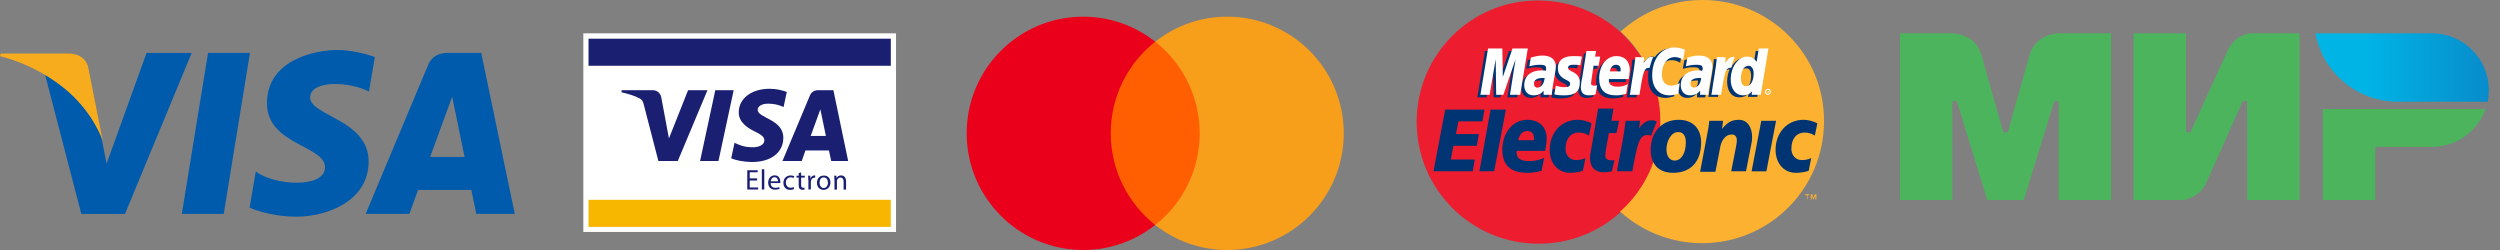 <?xml version="1.0" encoding="UTF-8"?> <svg xmlns="http://www.w3.org/2000/svg" width="150" height="15" viewBox="0 0 150 15" fill="none"><rect x="0" y="0" width="150" height="15" fill="#808080" stroke="none"/> <path d="M53.761 13.917H35V2H53.761V13.917Z" fill="white"></path> <path d="M35.312 11.988H53.448V13.613H35.312V11.988Z" fill="#F7B600"></path> <path d="M35.312 3.946H53.448V2.322H35.312V3.946Z" fill="#1A1F71"></path> <path d="M44.02 5.413L43.108 9.66H42.005L42.917 5.413H44.02ZM48.641 8.158L49.222 6.56L49.553 8.158H48.641ZM49.874 9.66H50.89L50.004 5.413H49.066C48.858 5.413 48.675 5.535 48.597 5.726L46.947 9.66H48.102L48.328 9.026H49.735L49.874 9.66ZM46.999 8.271C47.008 7.15 45.453 7.089 45.462 6.586C45.462 6.429 45.609 6.273 45.931 6.229C46.087 6.212 46.521 6.195 47.016 6.421L47.207 5.517C46.947 5.422 46.599 5.326 46.182 5.326C45.097 5.326 44.333 5.899 44.324 6.733C44.315 7.341 44.871 7.689 45.288 7.888C45.714 8.097 45.861 8.227 45.861 8.418C45.861 8.705 45.522 8.826 45.201 8.835C44.645 8.844 44.324 8.687 44.072 8.566L43.872 9.495C44.133 9.617 44.602 9.712 45.097 9.721C46.243 9.73 46.999 9.157 46.999 8.271ZM42.448 5.413L40.667 9.66H39.503L38.626 6.273C38.574 6.064 38.531 5.986 38.365 5.899C38.105 5.752 37.662 5.621 37.28 5.535L37.306 5.413H39.173C39.408 5.413 39.625 5.569 39.677 5.847L40.137 8.305L41.284 5.413H42.448Z" fill="#1A1F71"></path> <path d="M45.427 10.832H44.984V11.248H45.487V11.37H44.836V10.215H45.461V10.336H44.984V10.701H45.427V10.832Z" fill="#1A1F71"></path> <path d="M45.709 10.156H45.857V11.372H45.709V10.156Z" fill="#1A1F71"></path> <path d="M46.682 10.878C46.682 10.782 46.639 10.634 46.474 10.634C46.317 10.634 46.256 10.773 46.239 10.878H46.682ZM46.239 10.982C46.239 11.182 46.369 11.268 46.526 11.268C46.63 11.268 46.699 11.251 46.751 11.225L46.778 11.329C46.725 11.355 46.63 11.381 46.499 11.381C46.248 11.381 46.091 11.216 46.091 10.964C46.091 10.713 46.239 10.521 46.482 10.521C46.751 10.521 46.821 10.756 46.821 10.912C46.821 10.947 46.821 10.964 46.812 10.982C46.821 10.982 46.239 10.982 46.239 10.982Z" fill="#1A1F71"></path> <path d="M47.647 11.342C47.603 11.359 47.516 11.394 47.412 11.394C47.16 11.394 47.004 11.229 47.004 10.968C47.004 10.716 47.178 10.525 47.447 10.525C47.534 10.525 47.612 10.552 47.655 10.569L47.621 10.682C47.586 10.664 47.525 10.638 47.447 10.638C47.256 10.638 47.152 10.777 47.152 10.951C47.152 11.142 47.273 11.264 47.438 11.264C47.525 11.264 47.577 11.246 47.621 11.22L47.647 11.342Z" fill="#1A1F71"></path> <path d="M48.069 10.346V10.545H48.286V10.658H48.069V11.101C48.069 11.206 48.095 11.266 48.182 11.266C48.225 11.266 48.243 11.266 48.269 11.258L48.277 11.371C48.251 11.379 48.199 11.388 48.147 11.388C48.078 11.388 48.017 11.362 47.982 11.327C47.939 11.284 47.921 11.206 47.921 11.11V10.658H47.791V10.545H47.921V10.389L48.069 10.346Z" fill="#1A1F71"></path> <path d="M48.495 10.801C48.495 10.706 48.495 10.619 48.486 10.541H48.617L48.625 10.706H48.634C48.669 10.593 48.764 10.523 48.868 10.523C48.886 10.523 48.895 10.523 48.912 10.523V10.662C48.895 10.662 48.877 10.662 48.86 10.662C48.755 10.662 48.677 10.741 48.66 10.853C48.66 10.871 48.651 10.897 48.651 10.923V11.366H48.504V10.801H48.495Z" fill="#1A1F71"></path> <path d="M49.173 10.959C49.173 11.141 49.278 11.28 49.425 11.28C49.573 11.28 49.677 11.141 49.677 10.959C49.677 10.82 49.608 10.646 49.425 10.646C49.252 10.638 49.173 10.803 49.173 10.959ZM49.825 10.95C49.825 11.254 49.608 11.393 49.417 11.393C49.191 11.393 49.017 11.228 49.017 10.968C49.017 10.69 49.2 10.534 49.425 10.534C49.669 10.525 49.825 10.698 49.825 10.95Z" fill="#1A1F71"></path> <path d="M50.06 10.767C50.06 10.68 50.06 10.61 50.051 10.541H50.182L50.19 10.68C50.234 10.602 50.329 10.523 50.468 10.523C50.581 10.523 50.764 10.593 50.764 10.88V11.375H50.616V10.897C50.616 10.767 50.564 10.654 50.425 10.654C50.329 10.654 50.251 10.723 50.225 10.81C50.216 10.827 50.216 10.854 50.216 10.88V11.375H50.069V10.767H50.06Z" fill="#1A1F71"></path> <path d="M123.52 2V2.004C123.515 2.004 122.141 2 121.773 3.316C121.438 4.52 120.489 7.848 120.463 7.94H120.2C120.2 7.94 119.231 4.539 118.89 3.311C118.524 1.996 117.144 2 117.144 2H114V12H117.144V6.062H117.275H117.406L119.241 12H121.425L123.258 6.066H123.521V12H126.664V2H123.52Z" fill="#4DB45E"></path> <path d="M135.004 2C135.004 2 134.084 2.082 133.65 3.049L131.424 7.94H131.161V2H128.017V12H130.986C130.986 12 131.951 11.912 132.384 10.953L134.567 6.061H134.829V12H137.974V2H135.004Z" fill="#4DB45E"></path> <path d="M139.371 6.541V12H142.516V8.812H145.922C147.406 8.812 148.664 7.863 149.131 6.541H139.371Z" fill="#4DB45E"></path> <path d="M145.922 2H138.93C139.28 3.904 140.707 5.434 142.555 5.93C142.975 6.044 143.416 6.106 143.869 6.106H149.258C149.307 5.878 149.328 5.647 149.328 5.408C149.328 3.524 147.803 2 145.922 2Z" fill="url(#paint0_linear_115_222)"></path> <path d="M108.43 11.716H108.308V11.654H108.553V11.716H108.461V11.96H108.43V11.716Z" fill="#FCB131"></path> <path d="M108.645 11.654H108.736L108.797 11.868L108.889 11.654H108.981V11.96H108.92V11.716L108.828 11.96H108.797L108.706 11.716V11.96H108.645V11.654Z" fill="#FCB131"></path> <path d="M98.826 3.977L98.765 3.886L98.398 3.824L98.581 3.58L98.551 3.519C98.183 2.937 97.725 2.387 97.235 1.928C95.951 0.766 94.207 0.031 92.311 0.031C88.273 0.001 85 3.274 85 7.311C85 11.349 88.273 14.622 92.311 14.622C94.207 14.622 95.92 13.919 97.235 12.726C98.704 11.38 99.652 9.453 99.652 7.311C99.652 6.119 99.346 4.987 98.826 3.977Z" fill="#ED1C2E"></path> <path d="M102.16 0C100.264 0 98.551 0.704 97.236 1.896C97.756 2.355 98.184 2.906 98.551 3.487L98.582 3.548L98.398 3.793L98.765 3.854L98.826 3.946C99.346 4.955 99.621 6.087 99.621 7.28C99.621 9.421 98.704 11.379 97.205 12.694C98.49 13.857 100.233 14.591 102.13 14.591C106.167 14.591 109.44 11.318 109.44 7.28C109.471 3.273 106.198 0 102.16 0Z" fill="#FCB131"></path> <path d="M89.436 6.576H90.353L89.65 10.277H88.763L89.436 6.576Z" fill="#003473"></path> <path d="M86.713 6.576H89.068L88.946 7.28H87.508L87.355 8.044H88.732L88.609 8.748H87.202L87.049 9.574H88.487L88.365 10.277H86.009L86.713 6.576Z" fill="#003473"></path> <path d="M92.494 10.246C92.188 10.338 91.913 10.369 91.607 10.369C90.659 10.369 90.139 9.91 90.139 8.992C90.139 7.952 90.781 7.188 91.638 7.188C92.341 7.188 92.8 7.616 92.8 8.289C92.8 8.503 92.769 8.717 92.708 9.053H90.995C90.995 9.115 90.995 9.115 90.995 9.145C90.995 9.512 91.24 9.665 91.76 9.665C92.066 9.665 92.341 9.604 92.647 9.482L92.494 10.246ZM92.035 8.411C92.035 8.35 92.035 8.289 92.035 8.258C92.035 8.013 91.882 7.86 91.638 7.86C91.362 7.86 91.179 8.044 91.087 8.411H92.035Z" fill="#003473"></path> <path d="M101.15 8.533C101.15 9.206 100.875 9.635 100.477 9.635C100.171 9.635 99.988 9.359 99.988 8.962C99.988 8.472 100.263 7.922 100.691 7.922C101.028 7.922 101.15 8.197 101.15 8.533ZM102.068 8.533C102.068 7.769 101.609 7.188 100.722 7.188C99.713 7.188 99.04 7.922 99.04 8.992C99.04 9.757 99.437 10.369 100.385 10.369C101.364 10.369 102.068 9.787 102.068 8.533Z" fill="#003473"></path> <path d="M102.436 8.044C102.497 7.769 102.527 7.524 102.558 7.249H103.384L103.323 7.738C103.598 7.402 103.843 7.188 104.332 7.188C104.852 7.188 105.127 7.646 105.127 8.227C105.127 8.442 105.097 8.564 105.036 8.87L104.76 10.277H103.873L104.149 8.87C104.179 8.717 104.21 8.564 104.21 8.411C104.21 8.227 104.118 8.044 103.873 8.075C103.506 8.075 103.261 8.472 103.2 8.9L102.925 10.307H102.007L102.436 8.044Z" fill="#003473"></path> <path d="M105.677 7.25H106.564L105.983 10.278H105.096L105.677 7.25Z" fill="#003473"></path> <path d="M94.972 10.246C94.788 10.307 94.543 10.369 94.207 10.369C93.442 10.369 92.983 9.757 92.983 8.992C92.983 7.983 93.656 7.188 94.666 7.188C94.88 7.188 95.216 7.249 95.492 7.402L95.339 8.136C95.155 8.013 94.941 7.952 94.727 7.952C94.268 7.952 93.932 8.289 93.932 8.931C93.932 9.298 94.176 9.604 94.543 9.604C94.758 9.604 94.941 9.573 95.125 9.482L94.972 10.246Z" fill="#003473"></path> <path d="M108.522 10.246C108.339 10.307 108.094 10.369 107.758 10.369C106.993 10.369 106.534 9.757 106.534 8.992C106.534 7.983 107.207 7.188 108.217 7.188C108.431 7.188 108.767 7.249 109.042 7.402L108.889 8.136C108.706 8.013 108.492 7.952 108.278 7.952C107.819 7.952 107.482 8.289 107.482 8.931C107.482 9.298 107.727 9.604 108.094 9.604C108.308 9.604 108.492 9.573 108.675 9.482L108.522 10.246Z" fill="#003473"></path> <path d="M97.541 7.249C97.419 8.197 97.235 9.145 97.052 10.063L97.021 10.277H97.939C98.275 8.472 98.367 7.952 99.07 8.136L99.407 7.279C98.918 7.096 98.612 7.34 98.336 7.707C98.367 7.555 98.397 7.402 98.397 7.249H97.541Z" fill="#003473"></path> <path d="M96.868 9.605C96.501 9.666 96.317 9.544 96.317 9.36C96.317 9.207 96.348 9.054 96.379 8.84L96.532 7.984H96.99L97.143 7.25H96.685L96.807 6.516H95.889L95.492 8.84C95.43 9.146 95.4 9.299 95.4 9.452C95.4 10.094 95.767 10.339 96.226 10.339C96.379 10.339 96.562 10.309 96.715 10.278L96.868 9.605Z" fill="#003473"></path> <path d="M92.495 4.832C92.433 4.832 92.403 4.832 92.372 4.832C92.036 4.832 91.852 4.955 91.852 5.169C91.852 5.322 91.944 5.413 92.066 5.413C92.311 5.413 92.495 5.169 92.495 4.832ZM92.923 5.842C92.831 5.842 92.433 5.842 92.433 5.842V5.597C92.28 5.78 92.097 5.872 91.822 5.872C91.485 5.872 91.271 5.628 91.271 5.26C91.271 4.71 91.669 4.373 92.311 4.373C92.372 4.373 92.464 4.373 92.556 4.404C92.586 4.343 92.586 4.312 92.586 4.251C92.586 4.098 92.495 4.037 92.219 4.037C91.913 4.037 91.699 4.098 91.577 4.129C91.577 4.098 91.669 3.609 91.669 3.609C91.975 3.517 92.158 3.486 92.372 3.486C92.892 3.486 93.167 3.731 93.167 4.159C93.167 4.282 93.137 4.435 93.106 4.618C93.045 4.985 92.953 5.689 92.923 5.842Z" fill="#003473"></path> <path d="M91.026 5.842H90.445L90.781 3.701L90.017 5.842H89.619L89.558 3.732L89.191 5.842H88.64L89.099 3.059H89.955L90.017 4.619L90.537 3.059H91.485L91.026 5.842Z" fill="#003473"></path> <path d="M101.885 4.832C101.824 4.832 101.793 4.832 101.763 4.832C101.426 4.832 101.243 4.955 101.243 5.169C101.243 5.322 101.335 5.413 101.457 5.413C101.702 5.413 101.885 5.169 101.885 4.832ZM102.313 5.842C102.222 5.842 101.824 5.842 101.824 5.842V5.597C101.671 5.78 101.488 5.872 101.212 5.872C100.876 5.872 100.662 5.628 100.662 5.26C100.662 4.71 101.059 4.373 101.702 4.373C101.763 4.373 101.855 4.373 101.946 4.404C101.977 4.343 101.977 4.312 101.977 4.251C101.977 4.098 101.885 4.037 101.61 4.037C101.304 4.037 101.09 4.098 100.968 4.129C100.968 4.098 101.059 3.609 101.059 3.609C101.365 3.517 101.549 3.486 101.763 3.486C102.283 3.486 102.558 3.731 102.558 4.159C102.558 4.282 102.528 4.435 102.497 4.618C102.436 4.985 102.344 5.689 102.313 5.842Z" fill="#003473"></path> <path d="M95.584 5.811C95.431 5.872 95.278 5.872 95.156 5.872C94.85 5.872 94.697 5.689 94.697 5.383C94.697 5.291 94.727 5.016 94.788 4.771C94.819 4.557 95.033 3.211 95.033 3.211H95.614L95.553 3.578H95.92L95.829 4.129H95.462C95.4 4.557 95.308 5.107 95.308 5.169C95.308 5.291 95.37 5.322 95.523 5.322C95.584 5.322 95.645 5.322 95.676 5.291L95.584 5.811Z" fill="#003473"></path> <path d="M97.389 5.812C97.175 5.874 96.991 5.904 96.777 5.904C96.104 5.904 95.768 5.568 95.768 4.895C95.768 4.13 96.196 3.549 96.808 3.549C97.297 3.549 97.603 3.855 97.603 4.375C97.603 4.528 97.572 4.711 97.542 4.925H96.349C96.318 5.262 96.532 5.384 96.869 5.384C97.083 5.384 97.266 5.354 97.481 5.231L97.389 5.812ZM97.052 4.466C97.052 4.405 97.114 4.069 96.777 4.069C96.594 4.069 96.441 4.222 96.41 4.466H97.052Z" fill="#003473"></path> <path d="M93.289 4.314C93.289 4.589 93.442 4.803 93.748 4.956C93.993 5.078 94.023 5.109 94.023 5.201C94.023 5.354 93.932 5.415 93.687 5.415C93.504 5.415 93.35 5.384 93.167 5.323C93.167 5.323 93.075 5.812 93.075 5.843C93.198 5.874 93.32 5.904 93.687 5.904C94.329 5.904 94.605 5.659 94.605 5.139C94.605 4.834 94.482 4.65 94.176 4.497C93.932 4.375 93.901 4.344 93.901 4.252C93.901 4.13 93.993 4.069 94.207 4.069C94.329 4.069 94.482 4.069 94.635 4.099L94.727 3.579C94.574 3.549 94.329 3.549 94.207 3.549C93.504 3.549 93.289 3.885 93.289 4.314Z" fill="#003473"></path> <path d="M100.294 3.61C100.447 3.61 100.6 3.64 100.814 3.763L100.906 3.151C100.814 3.12 100.508 2.906 100.263 2.906C99.866 2.906 99.529 3.09 99.284 3.426C98.948 3.304 98.795 3.549 98.612 3.763L98.459 3.793C98.459 3.732 98.489 3.64 98.489 3.579H97.939C97.877 4.283 97.724 4.986 97.633 5.69L97.602 5.843H98.183C98.275 5.2 98.336 4.772 98.367 4.497L98.581 4.374C98.612 4.252 98.734 4.222 98.917 4.222C98.887 4.374 98.887 4.527 98.887 4.68C98.887 5.414 99.284 5.873 99.927 5.873C100.08 5.873 100.233 5.843 100.447 5.782L100.539 5.139C100.355 5.231 100.171 5.292 100.019 5.292C99.682 5.292 99.468 5.047 99.468 4.619C99.529 4.038 99.835 3.61 100.294 3.61Z" fill="#003473"></path> <path d="M105.341 3.058L105.219 3.853C105.066 3.639 104.882 3.486 104.638 3.486C104.332 3.486 104.057 3.7 103.873 4.037C103.628 3.976 103.353 3.884 103.353 3.884C103.384 3.7 103.384 3.578 103.384 3.547H102.833C102.772 4.251 102.619 4.954 102.527 5.658L102.497 5.811H103.078C103.17 5.291 103.231 4.863 103.261 4.496C103.475 4.312 103.567 4.159 103.781 4.159C103.69 4.373 103.628 4.618 103.628 4.893C103.628 5.474 103.904 5.841 104.362 5.841C104.577 5.841 104.76 5.78 104.913 5.597L104.882 5.811H105.433L105.892 3.027C105.922 3.058 105.341 3.058 105.341 3.058ZM104.607 5.321C104.393 5.321 104.301 5.169 104.301 4.863C104.301 4.404 104.485 4.098 104.76 4.098C104.974 4.098 105.066 4.251 105.066 4.557C105.066 5.016 104.882 5.321 104.607 5.321Z" fill="#003473"></path> <path d="M91.21 5.69H90.598L90.935 3.549L90.201 5.69H89.772L89.742 3.549L89.375 5.69H88.824L89.283 2.906H90.139L90.17 4.619L90.751 2.906H91.669L91.21 5.69Z" fill="white"></path> <path d="M92.678 4.68C92.617 4.68 92.586 4.68 92.555 4.68C92.219 4.68 92.035 4.802 92.035 5.016C92.035 5.169 92.127 5.261 92.249 5.261C92.494 5.23 92.647 5.016 92.678 4.68ZM93.106 5.689C93.014 5.689 92.617 5.689 92.617 5.689V5.445C92.464 5.628 92.28 5.72 92.005 5.72C91.668 5.72 91.454 5.475 91.454 5.108C91.454 4.558 91.852 4.221 92.494 4.221C92.555 4.221 92.647 4.221 92.739 4.252C92.769 4.19 92.769 4.16 92.769 4.099C92.769 3.946 92.678 3.885 92.402 3.885C92.097 3.885 91.882 3.946 91.76 3.976C91.76 3.946 91.852 3.456 91.852 3.456C92.158 3.365 92.341 3.334 92.555 3.334C93.075 3.334 93.351 3.579 93.351 4.007C93.351 4.129 93.32 4.282 93.289 4.466C93.228 4.802 93.106 5.506 93.106 5.689Z" fill="white"></path> <path d="M101.09 2.968L100.998 3.58C100.784 3.457 100.631 3.427 100.478 3.427C100.019 3.427 99.713 3.855 99.713 4.467C99.713 4.895 99.928 5.14 100.264 5.14C100.417 5.14 100.57 5.109 100.784 4.987L100.692 5.629C100.478 5.69 100.325 5.721 100.172 5.721C99.53 5.721 99.132 5.262 99.132 4.528C99.132 3.519 99.683 2.846 100.478 2.846C100.692 2.846 100.998 2.937 101.09 2.968Z" fill="white"></path> <path d="M102.068 4.68C102.007 4.68 101.976 4.68 101.946 4.68C101.609 4.68 101.426 4.802 101.426 5.016C101.426 5.169 101.518 5.261 101.64 5.261C101.885 5.23 102.038 5.016 102.068 4.68ZM102.496 5.689C102.405 5.689 102.007 5.689 102.007 5.689V5.445C101.854 5.628 101.671 5.72 101.395 5.72C101.059 5.72 100.845 5.475 100.845 5.108C100.845 4.558 101.242 4.221 101.885 4.221C101.946 4.221 102.038 4.221 102.129 4.252C102.16 4.19 102.16 4.16 102.16 4.099C102.16 3.946 102.068 3.885 101.793 3.885C101.487 3.885 101.273 3.946 101.151 3.976C101.151 3.946 101.242 3.456 101.242 3.456C101.548 3.365 101.732 3.334 101.946 3.334C102.466 3.334 102.741 3.579 102.741 4.007C102.741 4.129 102.711 4.282 102.68 4.466C102.619 4.802 102.496 5.506 102.496 5.689Z" fill="white"></path> <path d="M95.737 5.659C95.584 5.72 95.431 5.72 95.308 5.72C95.003 5.72 94.85 5.536 94.85 5.23C94.85 5.139 94.88 4.863 94.941 4.619C94.972 4.404 95.186 3.059 95.186 3.059H95.767L95.706 3.395H96.012L95.92 3.946H95.614C95.553 4.374 95.461 4.924 95.461 4.986C95.461 5.108 95.523 5.139 95.675 5.139C95.737 5.139 95.798 5.139 95.828 5.108L95.737 5.659Z" fill="white"></path> <path d="M97.572 5.629C97.358 5.69 97.174 5.721 96.96 5.721C96.287 5.721 95.951 5.384 95.951 4.711C95.951 3.946 96.379 3.365 96.991 3.365C97.48 3.365 97.786 3.671 97.786 4.191C97.786 4.344 97.755 4.528 97.725 4.742H96.532C96.501 5.078 96.715 5.201 97.052 5.201C97.266 5.201 97.45 5.17 97.664 5.048L97.572 5.629ZM97.235 4.283C97.235 4.222 97.297 3.885 96.96 3.885C96.777 3.885 96.624 4.038 96.593 4.283H97.235Z" fill="white"></path> <path d="M93.473 4.13C93.473 4.405 93.626 4.619 93.932 4.772C94.177 4.895 94.207 4.925 94.207 5.017C94.207 5.17 94.116 5.231 93.871 5.231C93.688 5.231 93.535 5.201 93.351 5.139C93.351 5.139 93.259 5.629 93.259 5.659C93.382 5.69 93.504 5.721 93.871 5.721C94.513 5.721 94.789 5.476 94.789 4.956C94.789 4.65 94.666 4.466 94.361 4.313C94.116 4.191 94.085 4.161 94.085 4.069C94.085 3.946 94.177 3.885 94.391 3.885C94.513 3.885 94.666 3.885 94.819 3.916L94.911 3.396C94.758 3.365 94.513 3.365 94.391 3.365C93.688 3.365 93.443 3.732 93.473 4.13Z" fill="white"></path> <path d="M105.647 5.69H105.097L105.127 5.476C104.975 5.659 104.791 5.72 104.577 5.72C104.149 5.72 103.843 5.353 103.843 4.772C103.843 4.007 104.302 3.396 104.822 3.396C105.066 3.396 105.219 3.487 105.403 3.702L105.525 2.906H106.106L105.647 5.69ZM104.76 5.17C105.036 5.17 105.219 4.864 105.219 4.405C105.219 4.13 105.097 3.946 104.913 3.946C104.638 3.946 104.455 4.252 104.455 4.711C104.455 5.017 104.577 5.17 104.76 5.17Z" fill="white"></path> <path d="M103.017 3.425C102.956 4.129 102.803 4.833 102.711 5.536L102.681 5.689H103.262C103.476 4.313 103.537 4.037 103.874 4.068C103.935 3.793 104.027 3.548 104.088 3.425C103.843 3.364 103.69 3.517 103.507 3.793C103.507 3.67 103.537 3.578 103.537 3.456C103.568 3.425 103.017 3.425 103.017 3.425Z" fill="white"></path> <path d="M98.123 3.425C98.061 4.129 97.909 4.833 97.817 5.536L97.786 5.689H98.367C98.581 4.313 98.643 4.037 98.979 4.068C99.04 3.793 99.132 3.548 99.193 3.425C98.948 3.364 98.796 3.517 98.612 3.793C98.612 3.67 98.643 3.578 98.643 3.456C98.673 3.425 98.123 3.425 98.123 3.425Z" fill="white"></path> <path d="M105.892 5.506C105.892 5.414 105.984 5.322 106.076 5.322C106.167 5.322 106.259 5.414 106.259 5.506C106.259 5.598 106.167 5.689 106.076 5.689C105.984 5.689 105.892 5.598 105.892 5.506ZM106.076 5.628C106.137 5.628 106.198 5.567 106.198 5.506C106.198 5.445 106.137 5.383 106.076 5.383C106.014 5.383 105.953 5.445 105.953 5.506C105.953 5.598 106.014 5.628 106.076 5.628ZM106.045 5.598H106.014V5.445H106.076H106.106L106.137 5.475C106.137 5.506 106.137 5.506 106.106 5.506L106.137 5.567H106.106L106.076 5.506H106.045C106.045 5.536 106.045 5.598 106.045 5.598ZM106.045 5.506C106.076 5.506 106.076 5.506 106.076 5.506C106.076 5.506 106.076 5.506 106.076 5.475C106.076 5.475 106.076 5.475 106.076 5.445H106.045H106.014L106.045 5.506Z" fill="white"></path> <path d="M72.37 2.502H66.255V13.498H72.37V2.502Z" fill="#FF5F00"></path> <path d="M66.645 8.002C66.645 5.773 67.687 3.775 69.314 2.502C68.129 1.564 66.626 1 65 1C61.129 1 58 4.129 58 8.002C58 11.854 61.129 15 65 15C66.626 15 68.129 14.435 69.313 13.498C67.687 12.207 66.645 10.228 66.645 8.002Z" fill="#EB001B"></path> <path d="M80.626 8.002C80.626 11.854 77.497 15 73.626 15C72.001 15 70.497 14.435 69.314 13.498C70.939 12.225 71.981 10.227 71.981 8.002C71.981 5.773 70.939 3.775 69.314 2.502C70.497 1.564 72.001 1 73.626 1C77.497 1 80.626 4.129 80.626 8.002Z" fill="#F79E1B"></path> <path d="M12.483 3.174L10.91 12.834H13.425L14.997 3.174H12.483ZM8.794 3.174L6.396 9.819L6.113 8.389L6.05 8.068C5.76 7.442 5.088 6.253 3.819 5.239C3.444 4.938 3.066 4.682 2.7 4.465L4.879 12.835H7.5L11.502 3.175H8.794V3.174ZM18.609 5.855C18.609 4.761 21.058 4.903 22.136 5.498L22.493 3.422C22.493 3.422 21.386 3 20.231 3C18.983 3 16.019 3.546 16.019 6.199C16.019 8.695 19.499 8.724 19.499 10.035C19.499 11.348 16.378 11.113 15.348 10.285L14.974 12.455C14.974 12.455 16.097 13 17.813 13C19.529 13 22.118 12.111 22.118 9.693C22.119 7.182 18.609 6.947 18.609 5.855ZM28.873 3.174H26.85C25.916 3.174 25.689 3.895 25.689 3.895L21.939 12.834H24.56L25.085 11.398H28.28L28.577 12.834H30.886L28.873 3.174ZM25.809 9.416L27.13 5.802L27.874 9.416H25.809Z" fill="#005BAC"></path> <path d="M5.301 4.084C5.301 4.084 5.197 3.211 4.085 3.211H0.047L0 3.375C0 3.375 1.941 3.771 3.803 5.254C5.582 6.67 6.162 8.437 6.162 8.437L5.301 4.084Z" fill="#F6AC1D"></path> <defs> <linearGradient id="paint0_linear_115_222" x1="138.93" y1="4.053" x2="149.328" y2="4.053" gradientUnits="userSpaceOnUse"> <stop offset="0.3" stop-color="#00B4E6"></stop> <stop offset="1" stop-color="#088CCB"></stop> </linearGradient> </defs> </svg> 